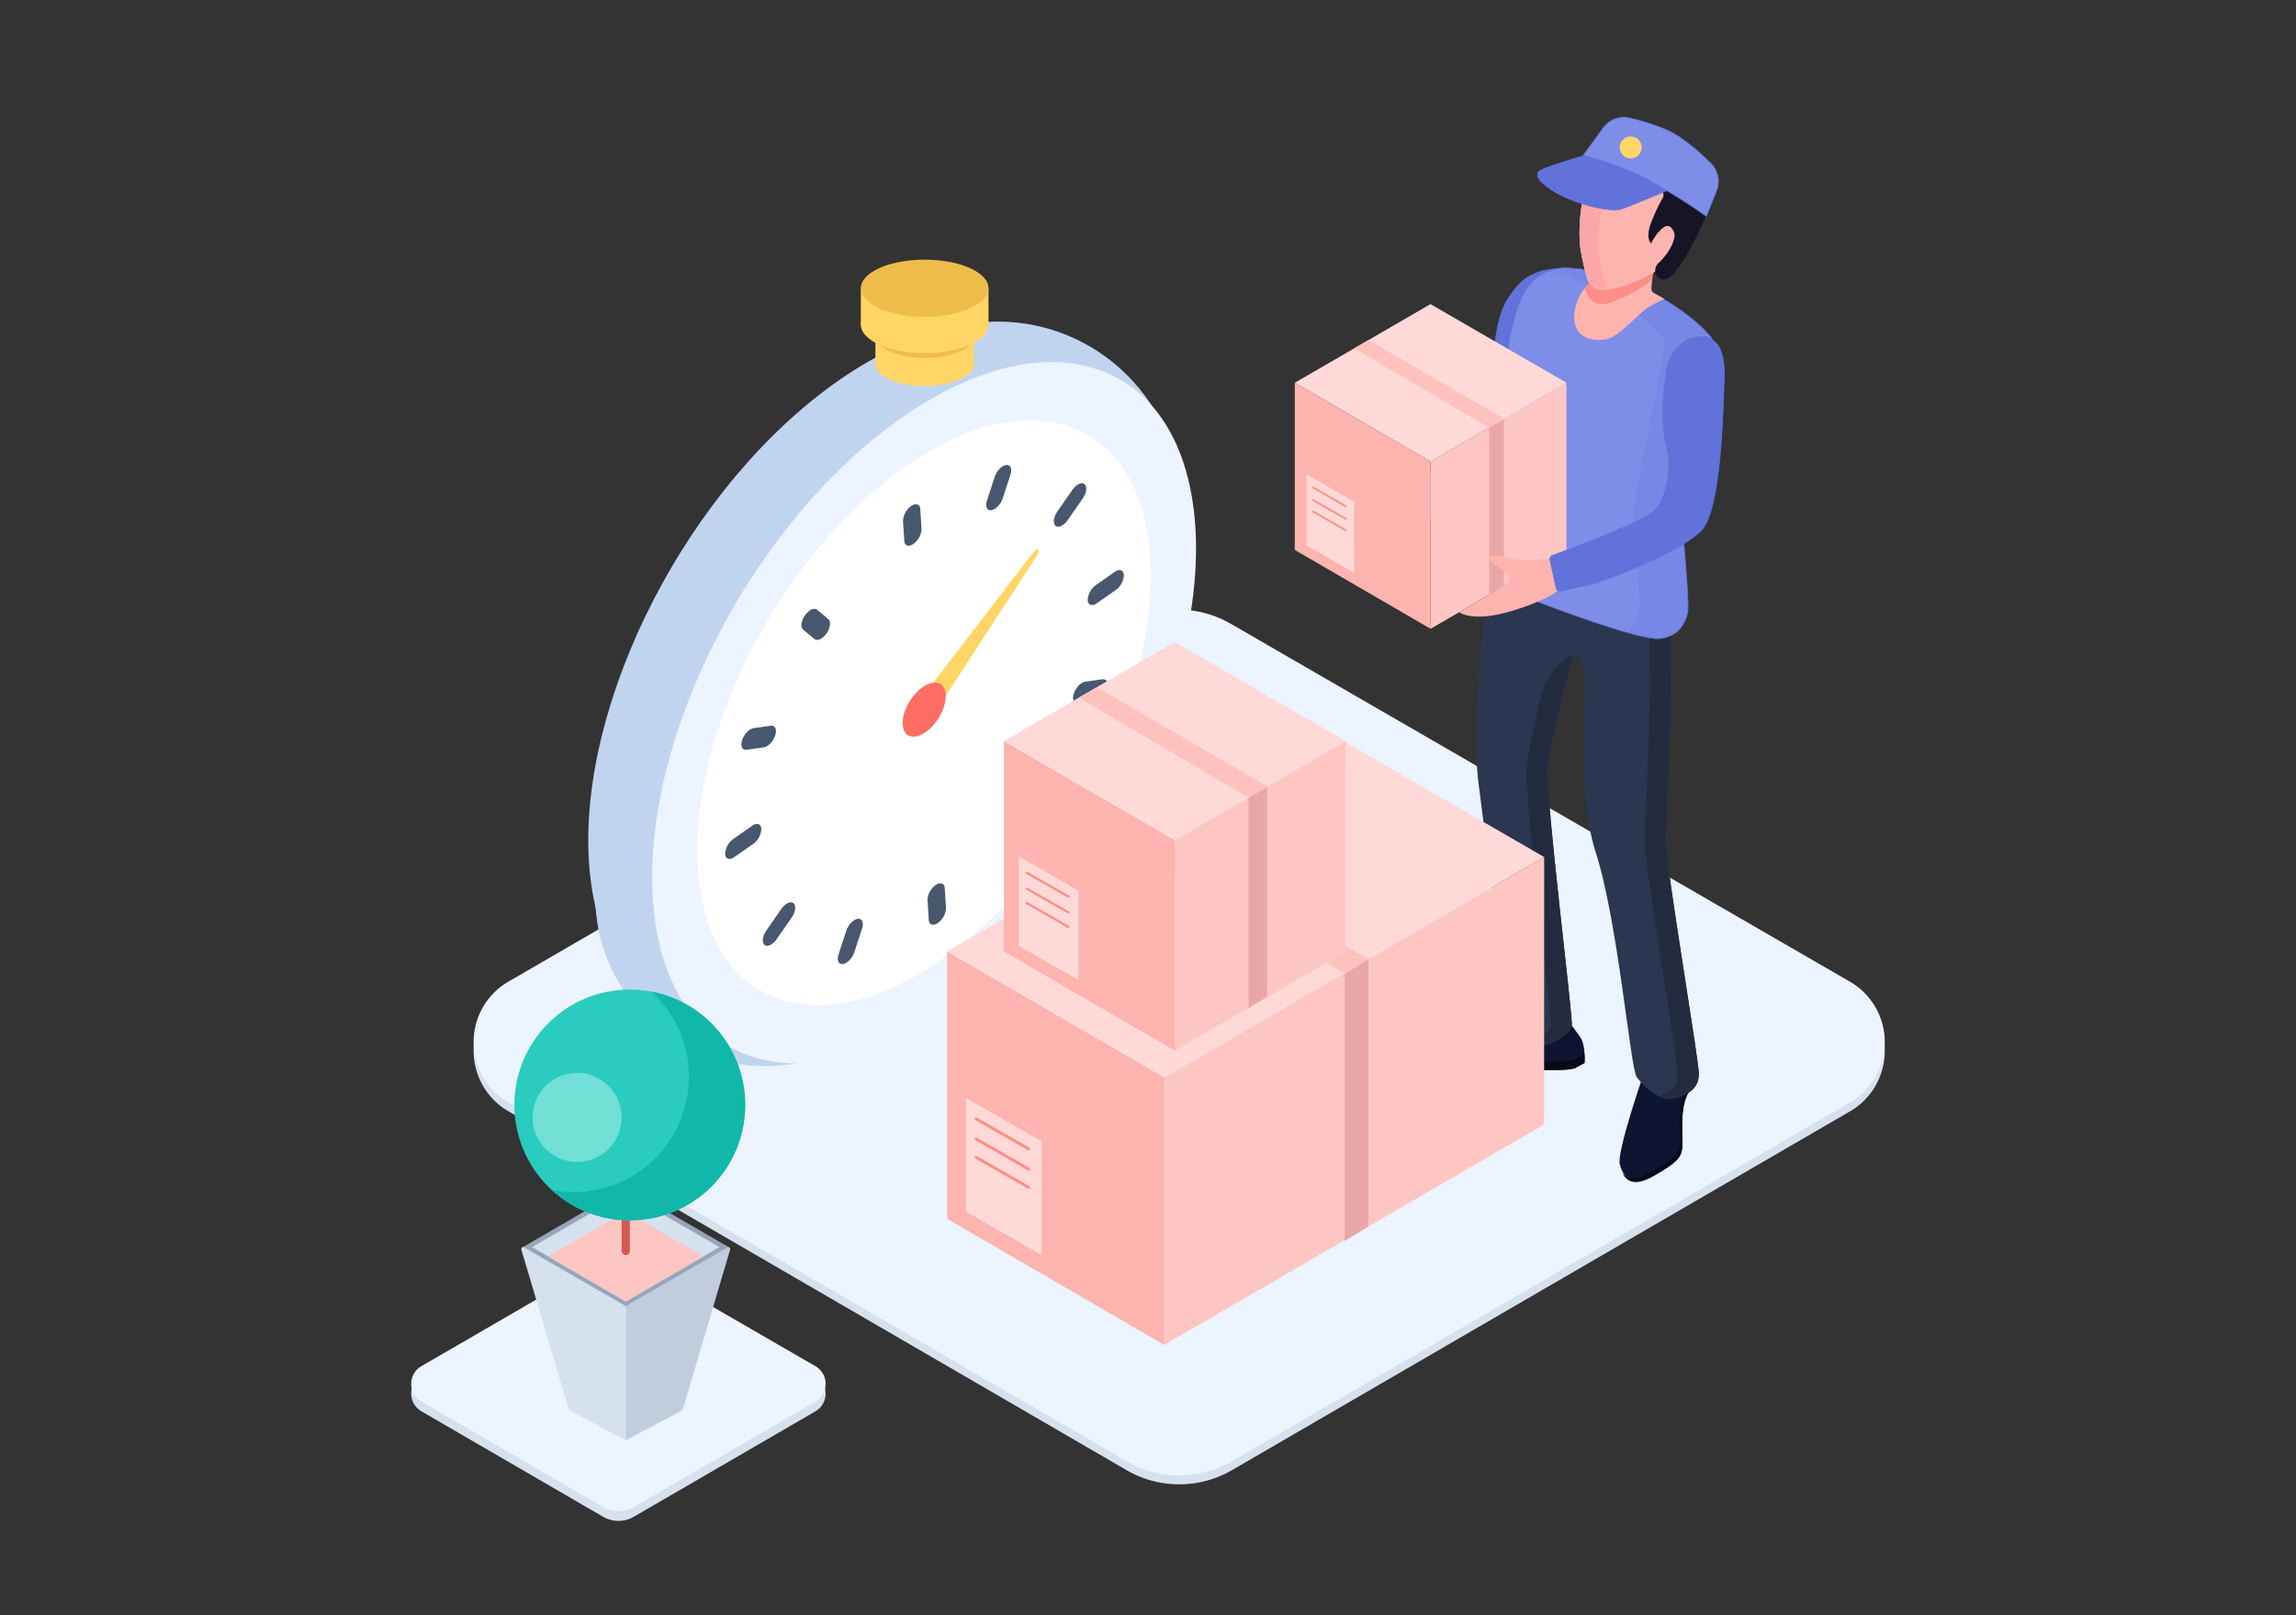 <svg xmlns="http://www.w3.org/2000/svg" viewBox="0 0 800.014 562.565"><rect x="0" y="0" width="800.014" height="562.565" fill="#333333" stroke="none"/><title>Cover_reschedule</title><g id="Layer_2" data-name="Layer 2"><g id="Layer_6" data-name="Layer 6"><rect width="800.014" height="562.565" fill="none" opacity="0.58"/><path d="M429.251,512.119l215.373-124.998a24.31,24.31,0,0,0-.039-42.074L428.807,220.354a36.554,36.554,0,0,0-36.622.025l-215.041,124.656a24.31,24.31,0,0,0-.011,42.057L392.553,512.119A36.554,36.554,0,0,0,429.251,512.119Z" fill="#d6e1ee"/><path d="M429.251,509.027l215.373-124.998a24.31,24.31,0,0,0-.039-42.074L428.807,217.262a36.554,36.554,0,0,0-36.622.025l-215.041,124.656a24.31,24.31,0,0,0-.011,42.057L392.553,509.027A36.554,36.554,0,0,0,429.251,509.027Z" fill="#ebf4ff"/><path d="M490.355,182.096a1.427,1.427,0,0,1-1.383-1.122l-2.123-9.801a1.416,1.416,0,0,1,.919-1.643c6.352-2.167,29.279-11.053,34.369-14.634,1.948-1.372,1.608-2.717.789-5.968a69.78,69.78,0,0,1-2.271-15.606c-.692-16.146,1.931-23.649,3.964-27.89.026-.045,2.998-5.298,6.567-8.135.165-.13.391-.286.657-.455a20.734,20.734,0,0,1,9.381-3.099c1.612-.135,3.086-.199,4.503-.199q.97,0,1.957.043a.566.566,0,0,1,.43.175c.37.424.249,1.757.028,4.177-.198,2.18-.47,5.166-.595,9.397l-.044,1.548c-.344,12.203-1.257,44.617-7.718,51.764-6.604,7.307-33.255,17.905-39.804,19.261-4.11.85-7.576,1.707-9.277,2.142A1.426,1.426,0,0,1,490.355,182.096Z" fill="#6172da"/><path d="M545.731,93.42v.25c.657,0,1.312.014,1.949.043a.43.43,0,0,1,.341.133c.335.384.208,1.776-.002,4.084-.199,2.181-.47,5.169-.595,9.405l-.044,1.537c-.343,12.193-1.254,44.581-7.686,51.694-6.591,7.291-33.198,17.869-39.736,19.222-4.109.85-7.58,1.708-9.282,2.143a1.288,1.288,0,0,1-1.581-.982L486.971,171.146a1.29,1.29,0,0,1,.838-1.497c6.355-2.168,29.299-11.061,34.399-14.651,2.019-1.421,1.673-2.791.839-6.1a69.697,69.697,0,0,1-2.266-15.582c-.331-7.72-.282-19.004,3.944-27.815.03-.052,2.987-5.282,6.539-8.105a7.777,7.777,0,0,1,.647-.448,20.617,20.617,0,0,1,9.323-3.08c1.609-.134,3.08-.199,4.496-.199v-.25m0,0c-1.53,0-3.03.076-4.517.2a20.797,20.797,0,0,0-9.437,3.118,8.067,8.067,0,0,0-.669.463c-3.631,2.885-6.601,8.178-6.601,8.178-2.239,4.667-4.64,12.481-3.977,27.948.718,16.731,5.122,18.942,1.533,21.467-5.069,3.567-27.936,12.435-34.336,14.618a1.536,1.536,0,0,0-1.002,1.787l2.124,9.802a1.538,1.538,0,0,0,1.887,1.172c1.863-.476,5.25-1.308,9.271-2.14,6.15-1.272,33.084-11.792,39.871-19.299s7.476-42.575,7.794-53.392c.318-10.816,1.628-13.806.018-13.878q-.99-.044-1.96-.043Z" fill="#6172da"/><path d="M572.651,374.303s-9.463,27.13-8.242,31.353,3.666,8.05,11.811,3.431,9.503-6.466,9.911-9.37-.95-12.758,1.629-18.433,3.666-11.217,3.258-14.121S572.651,374.303,572.651,374.303Z" fill="#0e1531"/><path d="M591.018,367.731c-.047-.331-.35-.412-.833-.313.066,3.075-1.04,8.001-3.332,13.042-2.58,5.675-1.222,15.53-1.629,18.433s-1.765,4.751-9.911,9.37c-5.402,3.063-8.288,2.403-9.982.385,1.513,2.99,4.376,4.699,10.888,1.007,8.146-4.619,9.504-6.466,9.911-9.37s-.951-12.758,1.629-18.433C590.34,376.177,591.426,370.634,591.018,367.731Z" fill="#060a16"/><path d="M526.985,359.082s-5.498,8.994-11.608,11.336-9.673,3.869-10.691,6.007-.916,4.073,2.851,4.684,9.317.713,13.135-.916,12.32-8.146,13.542-8.655a7.895,7.895,0,0,1,2.647-.509v1.731s10.216.305,12.252-.849,2.987-1.611,2.987-1.611.475-6.128-1.425-8.911-3-4.121-3-4.121Z" fill="#0e1531"/><path d="M552.101,367.196s-.951.457-2.987,1.61-12.252.849-12.252.849a7.895,7.895,0,0,0-2.647.509c-1.222.509-9.724,7.026-13.542,8.655s-9.368,1.527-13.135.916c-2.086-.338-3.022-1.09-3.293-2.049-.367,1.603.288,2.937,3.293,3.424,3.767.611,9.317.713,13.135-.916s12.32-8.146,13.542-8.655a7.895,7.895,0,0,1,2.647-.509v1.731s10.216.305,12.252-.849,2.987-1.61,2.987-1.61a27.423,27.423,0,0,0,.01-3.215C552.106,367.151,552.101,367.196,552.101,367.196Z" fill="#060a16"/><path d="M520.619,183.739s-8.855,63.829-5.411,89.409,9.839,85.105,12.298,87.073,6.395,4.673,10.331,3.935,9.347-4.181,9.839-6.887-9.101-78.71-8.363-89.04,8.866-40.269,8.866-40.269,1.219-.315,3.433,3.374-3.321,41.692,4.427,65.674,12.052,75.266,14.266,78.218,7.871,8.855,13.282,7.379,8.363-3.935,8.363-8.609-11.929-75.143-11.56-81.415,2.214-51.284,1.845-57.926.369-34.682.369-34.682Z" fill="#2b3650"/><path d="M539.313,268.229c.41-5.745,3.106-17.552,5.418-26.905,1.384-5.494,3.447-13.365,3.447-13.365h0a22.195,22.195,0,0,0-11.089,14.219c-2.059,8.288-4.716,19.863-5.158,26.05-.738,10.331,8.855,86.335,8.363,89.041-.4,2.202-4.059,4.892-7.529,6.216a9.031,9.031,0,0,0,5.071.672c3.936-.738,9.347-4.181,9.839-6.887C548.168,354.563,538.575,278.559,539.313,268.229Z" fill="#232c3f"/><path d="M580.39,292.579c.369-6.272,2.214-51.284,1.845-57.925s.369-34.682.369-34.682l-61.984-16.234s-.092.664-.252,1.867l54.854,14.367s-.738,28.04-.369,34.682c.369,6.641-1.476,51.653-1.845,57.925-.369,6.272,11.561,76.742,11.561,81.416,0,4.065-2.237,6.453-6.38,7.977a7.952,7.952,0,0,0,5.398.632c5.411-1.476,8.363-3.936,8.363-8.609S580.02,298.852,580.39,292.579Z" fill="#232c3f"/><path d="M577.59,222.454c-8.316,0-41.149-12.421-46.669-14.835-4.819-2.109-12.901-9.185-13.599-9.8.259-2.614,7.764-78.164,9.001-81.879.293-.876.569-1.979.89-3.258,1.077-4.297,2.553-10.182,6.293-14.085l.397-.415a15.721,15.721,0,0,1,11.294-4.829q.343,0,.688.016a64.619,64.619,0,0,1,22.897,5.256c15.411,6.781,24.552,15.165,27.522,19.05,1.383,1.808-1.704,16.663-4.689,31.03-2.94,14.152-5.981,28.787-5.516,33.908.951,10.461,2.544,27.969,1.911,30.818-1.202,5.408-4.484,8.434-9.753,8.991A6.381,6.381,0,0,1,577.59,222.454Z" fill="#7e8de8"/><path d="M545.199,93.229v.25q.34,0,.681.015a64.504,64.504,0,0,1,22.854,5.246c15.39,6.772,24.51,15.136,27.472,19.011,1.348,1.762-1.733,16.59-4.712,30.929-2.942,14.162-5.985,28.805-5.516,33.968.95,10.448,2.539,27.934,1.912,30.758-1.189,5.35-4.434,8.342-9.644,8.893a6.298,6.298,0,0,1-.654.031c-8.302,0-41.104-12.412-46.62-14.825-4.709-2.06-12.563-8.897-13.518-9.736.356-3.583,7.764-78.112,8.99-81.788.293-.881.571-1.987.892-3.268,1.073-4.283,2.543-10.149,6.262-14.029l.398-.415a15.598,15.598,0,0,1,11.205-4.79v-.25m0,0a15.769,15.769,0,0,0-11.385,4.867l-.398.415c-4.878,5.09-5.938,13.573-7.21,17.391-1.272,3.818-9.014,81.97-9.014,81.97s8.589,7.635,13.679,9.862c4.947,2.164,38.142,14.846,46.72,14.846a6.518,6.518,0,0,0,.681-.032c7.317-.774,9.226-6.225,9.862-9.088.636-2.863-.955-20.36-1.909-30.858-.955-10.498,12.937-61.398,10.18-65.003-2.757-3.605-11.665-12.089-27.57-19.087A64.569,64.569,0,0,0,545.89,93.244q-.346-.015-.692-.015Z" fill="#6172da"/><g opacity="0.23"><path d="M596.404,117.599c-2.757-3.605-11.665-12.089-27.571-19.087A64.571,64.571,0,0,0,545.89,93.244a15.715,15.715,0,0,0-6.848,1.255,62.374,62.374,0,0,1,12.74,4.013c15.906,6.999,24.814,15.482,27.571,19.087s-11.134,54.505-10.18,65.003,2.545,27.995,1.909,30.858a11.697,11.697,0,0,1-4.156,6.981c5.102,1.437,9.303,2.323,11.345,2.107,7.317-.774,9.226-6.225,9.862-9.088s-.954-20.36-1.909-30.858S599.161,121.204,596.404,117.599Z" fill="#6172da"/></g><polygon points="545.8 191.572 498.478 219.038 498.478 160.792 545.8 133.327 545.8 191.572" fill="#fec6c3"/><polygon points="524.031 204.097 518.888 207.252 518.888 149.007 524.031 145.852 524.031 204.097" fill="#e8a7a6"/><polygon points="451.156 191.572 498.478 219.038 498.478 160.792 451.156 133.327 451.156 191.572" fill="#fdb3ae"/><polygon points="455.263 190.018 471.826 199.508 471.826 174.749 455.263 165.259 455.263 190.018" fill="#fed9d7"/><polygon points="498.498 160.792 545.822 133.327 498.426 105.937 451.176 133.327 498.498 160.792" fill="#fed9d7"/><polygon points="518.888 149.007 524.031 145.852 476.847 118.434 471.826 121.344 518.888 149.007" fill="#fec2be"/><path d="M468.92,176.673a.317.317,0,0,1-.158-.042l-11.418-6.541a.318.318,0,0,1,.316-.552l11.418,6.541a.318.318,0,0,1-.158.594Z" fill="#fd8e87"/><path d="M468.92,181.058a.317.317,0,0,1-.158-.042l-11.418-6.541a.318.318,0,0,1-.118-.434.314.314,0,0,1,.434-.118l11.418,6.541a.318.318,0,0,1-.158.594Z" fill="#fd8e87"/><path d="M468.92,185.052a.317.317,0,0,1-.158-.042l-11.418-6.541a.318.318,0,0,1-.118-.434.314.314,0,0,1,.434-.118l11.418,6.541a.318.318,0,0,1-.158.594Z" fill="#fd8e87"/><path d="M541.223,194.577s-11.028,1.06-14.528,0a20.777,20.777,0,0,0-5.991-1.06c-1.034-.08-1.909.439-1.511,1.532s1.829,1.968,3.897,3.24,3.817,3.022,2.465,4.533-17.099,10.419-17.099,10.419,4.056,3.499,16.781,0,17.894-7.635,17.894-7.635Z" fill="#fdb3ae"/><path d="M577.48,102.738c-.064-.034-.127-.068-.192-.102-.336-.178-.659-.348-.929-.484-1.257-.633-.911-2.247-.752-3.997s1.074-8.788,1.074-8.788l-10.074,4.136-.364,4.205c-2.452-.908-4.799-1.662-7.002-2.285a15.927,15.927,0,0,0-7.705,5.8c-2.705,3.927-4.679,10.955-1.074,14.766,2.469,2.61,6.648,2.753,9.263,2.148,2.821-.653,5.102-2.718,9.665-6.846,2.313-2.092,2.962-2.977,5.034-4.283,0,0,1.199-.756,5.521-2.919C579.943,104.089,578.657,103.368,577.48,102.738Z" fill="#fdb3ae"/><path d="M543.59,205.98a1.425,1.425,0,0,1-1.38-1.121l-2.124-9.802a1.417,1.417,0,0,1,.921-1.643c6.352-2.167,29.278-11.053,34.367-14.634,5.562-3.914,6.969-16.392,5.616-21.66-2.697-10.504-1.364-20.46-.647-25.809.086-.645.164-1.228.227-1.743a14.845,14.845,0,0,1,6.391-10.674,7.045,7.045,0,0,1,2.833-1.226l1.03-.137a24.723,24.723,0,0,1,2.888-.294,3.718,3.718,0,0,1,1.894.472c1.524.79,5.494,2.848,5.182,13.511L600.742,132.765c-.344,12.204-1.258,44.621-7.718,51.768-6.606,7.308-33.257,17.906-39.805,19.262-3.88.803-7.187,1.607-9.277,2.141A1.436,1.436,0,0,1,543.59,205.98Z" fill="#6172da"/><path d="M593.711,117.363h0a3.652,3.652,0,0,1,1.865.473c1.476.764,5.396,2.795,5.084,13.382l-.044,1.537c-.343,12.193-1.254,44.581-7.686,51.694-6.59,7.29-33.198,17.869-39.737,19.222-4.115.851-7.582,1.708-9.282,2.143a1.288,1.288,0,0,1-1.581-.982l-2.124-9.802a1.291,1.291,0,0,1,.839-1.497c6.355-2.168,29.3-11.062,34.399-14.65,2.57-1.808,4.526-5.565,5.508-10.579a28.779,28.779,0,0,0,.158-11.214c-2.692-10.484-1.359-20.426-.644-25.767.086-.643.164-1.224.226-1.739a14.717,14.717,0,0,1,6.335-10.585,6.897,6.897,0,0,1,2.779-1.206l1.032-.137a24.555,24.555,0,0,1,2.871-.294m0-.25a37.612,37.612,0,0,0-3.935.433,7.189,7.189,0,0,0-2.885,1.245,15.007,15.007,0,0,0-6.445,10.763c-.59,4.875-2.599,15.827.423,27.598,1.268,4.939.159,17.497-5.567,21.526-5.069,3.567-27.935,12.434-34.335,14.618a1.536,1.536,0,0,0-1.002,1.787l2.124,9.802a1.537,1.537,0,0,0,1.887,1.172c1.862-.476,5.25-1.308,9.271-2.14,6.15-1.273,33.085-11.792,39.872-19.3s7.476-42.575,7.794-53.392c.318-10.816-3.817-12.884-5.249-13.626a3.844,3.844,0,0,0-1.95-.486Z" fill="#6172da"/><path d="M554.501,57.564s-5.561,15.537-3.767,29.29a90.49,90.49,0,0,0,2.152,9.582,6.046,6.046,0,0,0,7.099,4.625c.837-.164,1.789-.37,2.872-.627a45.242,45.242,0,0,0,14.492-6.273s17.634-13.451,12.772-21.659S554.501,57.564,554.501,57.564Z" fill="#fdb3ae"/><path d="M576.68,89.367l-10.074,4.136-.364,4.205c-2.452-.908-4.799-1.662-7.002-2.285a16.208,16.208,0,0,0-7.089,5.005c.225.555.43,1.069.589,1.511a6.046,6.046,0,0,0,7.631,3.682c.809-.269,1.727-.595,2.769-.989a46.631,46.631,0,0,0,12.541-7.19C575.947,95.009,576.68,89.367,576.68,89.367Z" fill="#fd8e87"/><path d="M554.501,57.564s-5.561,15.537-3.767,29.29a90.49,90.49,0,0,0,2.152,9.582,6.046,6.046,0,0,0,7.099,4.625c.837-.164,1.789-.37,2.872-.627a45.242,45.242,0,0,0,14.492-6.273s17.634-13.451,12.772-21.659S554.501,57.564,554.501,57.564Z" fill="#fdb3ae"/><path d="M559.488,99.829a90.524,90.524,0,0,1-2.153-9.582c-1.794-13.752,3.767-29.29,3.767-29.29s14.179,3.105,24.805,7.667C576.029,62.278,554.501,57.564,554.501,57.564s-5.561,15.537-3.767,29.29a90.458,90.458,0,0,0,2.152,9.582,6.042,6.042,0,0,0,7.028,4.632A6.069,6.069,0,0,1,559.488,99.829Z" fill="#fca7a7"/><path d="M579.355,68.946a2.07,2.07,0,0,0-1.525-3.049c-5.632-.798-15.586-1.65-21.317-5.852-7.641-5.604.771-11.033.771-11.033s16.959-3.54,25.639-.883,14.8,11.532,13.836,19.026-10.041,25.03-14.277,28.886-7.709-1.652-4.477-4.537,6.285-8.293,5.265-10.625-2.401-3.089-4.683-.742a16.612,16.612,0,0,0-3.238,4.645s-2.025-1.361-.247-6.633A62.314,62.314,0,0,1,579.355,68.946Z" fill="#171425"/><path d="M562.456,73.084c-4.564,0-11.441-1.995-15.899-3.849-5.126-2.133-10.729-5.922-10.845-8.326a1.799,1.799,0,0,1,1.163-1.656c2.186-1.166,14.489-4.885,14.613-4.922.148.021,19.536,1.704,22.933,3.789,3.132,1.924,5.827,7.484,6.238,8.362-1.346.559-13.493,5.598-15.476,6.251a8.93,8.93,0,0,1-2.728.351Z" fill="#6172da"/><path d="M551.478,54.464c1.079.094,19.587,1.743,22.876,3.763,2.985,1.833,5.581,7.026,6.136,8.191-1.827.758-13.417,5.562-15.346,6.198a8.803,8.803,0,0,1-2.689.344c-4.548,0-11.404-1.99-15.85-3.84-5.091-2.117-10.655-5.861-10.769-8.216-.03-.626.329-1.13,1.098-1.541,2.108-1.124,13.714-4.647,14.544-4.899M551.452,54.211s-12.414,3.746-14.636,4.932c-4.37,2.331,3.844,7.775,9.692,10.208,4.711,1.96,11.48,3.859,15.946,3.859a9.063,9.063,0,0,0,2.768-.357c2.118-.698,15.605-6.304,15.605-6.304s-2.881-6.409-6.342-8.534S551.452,54.211,551.452,54.211Z" fill="#6172da"/><path d="M594.578,75.347a232.282,232.282,0,0,0-20.096-12.597c-9.523-5.199-21.229-8.22-22.82-8.616l6.896-9.529a9.036,9.036,0,0,1,9.408-3.477A80.859,80.859,0,0,1,580.41,45.082c5.425,2.268,11.523,7.64,15.684,11.747a8.962,8.962,0,0,1,2.005,9.74Z" fill="#7e8de8"/><path d="M565.864,41.006a9.007,9.007,0,0,1,2.075.243,81.971,81.971,0,0,1,12.423,3.948c5.405,2.259,11.491,7.621,15.644,11.721a8.837,8.837,0,0,1,1.978,9.604l-3.463,8.631a232.467,232.467,0,0,0-19.978-12.514c-9.237-5.042-20.522-8.038-22.671-8.582l6.788-9.38a8.914,8.914,0,0,1,7.205-3.672m0-.25a9.132,9.132,0,0,0-7.407,3.776L551.452,54.211s12.679,3.031,22.971,8.649a230.875,230.875,0,0,1,20.211,12.681l3.581-8.924a9.109,9.109,0,0,0-2.034-9.875c-4.005-3.954-10.213-9.471-15.724-11.774a82.355,82.355,0,0,0-12.461-3.961,9.237,9.237,0,0,0-2.132-.25Z" fill="#6172da"/><circle cx="568.195" cy="51.337" r="3.817" fill="#ffd665"/><path d="M393.753,165.172c6.527,55.149-30.274,131.339-82.196,170.174s-99.305,25.611-105.832-29.538,30.274-131.339,82.196-170.174S387.226,110.023,393.753,165.172Z" fill="#c0d4ef"/><circle cx="266.63" cy="312.142" r="59.229" fill="#c0d4ef"/><circle cx="347.613" cy="175.905" r="63.884" fill="#c0d4ef"/><path d="M415.996,177.95c6.527,55.149-30.274,131.339-82.196,170.174s-99.305,25.611-105.832-29.538,30.274-131.339,82.196-170.174S409.469,122.801,415.996,177.95Z" fill="#ebf4ff"/><path d="M400.407,189.61c5.445,46.005-25.254,109.561-68.567,141.957s-82.839,21.364-88.283-24.64,25.254-109.561,68.567-141.957S394.962,143.605,400.407,189.61Z" fill="#fff"/><ellipse cx="322.191" cy="126.794" rx="17.157" ry="7.683" fill="#ffd665"/><rect x="305.034" y="117.017" width="34.313" height="9.778" fill="#ffd665"/><ellipse cx="322.191" cy="117.017" rx="17.157" ry="7.683" fill="#eebc4a"/><ellipse cx="322.191" cy="113.077" rx="22.239" ry="9.959" fill="#ffd665"/><rect x="299.951" y="100.403" width="44.479" height="12.674" fill="#ffd665"/><ellipse cx="322.191" cy="100.403" rx="22.239" ry="9.959" fill="#eebc4a"/><path d="M318.297,189.455h0c-1.66,1.162-3.096.698-3.208-1.037l-.444-6.875a6.766,6.766,0,0,1,2.802-5.245h0c1.66-1.162,3.096-.698,3.208,1.037l.444,6.875A6.766,6.766,0,0,1,318.297,189.455Z" fill="#47576e"/><path d="M326.827,321.489h0c-1.66,1.162-3.096.698-3.208-1.037l-.444-6.875a6.766,6.766,0,0,1,2.802-5.245h0c1.66-1.162,3.096-.698,3.208,1.037l.444,6.875A6.766,6.766,0,0,1,326.827,321.489Z" fill="#47576e"/><path d="M379.003,209.082h0a6.766,6.766,0,0,1,2.802-5.245l6.577-4.604c1.66-1.162,3.096-.698,3.208,1.037h0a6.766,6.766,0,0,1-2.802,5.245l-6.577,4.604C380.552,211.282,379.115,210.817,379.003,209.082Z" fill="#47576e"/><path d="M252.683,297.517h0a6.766,6.766,0,0,1,2.802-5.245l6.577-4.604c1.66-1.162,3.096-.698,3.208,1.037h0a6.766,6.766,0,0,1-2.802,5.245l-6.577,4.604C254.231,299.716,252.795,299.252,252.683,297.517Z" fill="#47576e"/><path d="M345.413,177.727h0c-1.519.213-2.199-1.299-1.519-3.376l2.692-8.231c.679-2.077,2.461-3.934,3.98-4.146h0c1.519-.213,2.199,1.299,1.519,3.376l-2.692,8.231C348.713,175.657,346.931,177.514,345.413,177.727Z" fill="#47576e"/><path d="M293.708,335.813h0c-1.519.213-2.199-1.299-1.519-3.376l2.692-8.231c.679-2.077,2.461-3.934,3.98-4.146h0c1.519-.213,2.199,1.299,1.519,3.376l-2.692,8.231C297.009,333.744,295.227,335.601,293.708,335.813Z" fill="#47576e"/><path d="M374.163,241.605h0c.679-2.077,2.461-3.934,3.98-4.146l6.017-.843c1.519-.213,2.199,1.299,1.519,3.376h0c-.679,2.077-2.461,3.934-3.98,4.146l-6.017.843C374.164,245.194,373.484,243.682,374.163,241.605Z" fill="#47576e"/><path d="M258.594,257.795h0c.679-2.077,2.461-3.934,3.98-4.146l6.017-.843c1.519-.213,2.199,1.299,1.519,3.376h0c-.679,2.077-2.461,3.934-3.98,4.146l-6.017.843C258.595,261.384,257.915,259.872,258.594,257.795Z" fill="#47576e"/><path d="M367.791,183.177h0c-.996-.825-.723-3.049.61-4.967l5.28-7.601c1.333-1.918,3.22-2.804,4.216-1.979h0c.996.825.723,3.049-.61,4.967l-5.28,7.601C370.674,183.116,368.787,184.002,367.791,183.177Z" fill="#47576e"/><path d="M266.377,329.157h0c-.996-.825-.723-3.049.61-4.967l5.28-7.601c1.333-1.918,3.22-2.804,4.216-1.979h0c.996.825.723,3.049-.61,4.967L270.593,327.178C269.26,329.096,267.373,329.982,266.377,329.157Z" fill="#47576e"/><path d="M356.258,277.162h0c1.333-1.918,3.22-2.804,4.216-1.979l3.946,3.27c.996.825.723,3.049-.61,4.967h0c-1.333,1.918-3.22,2.804-4.216,1.979l-3.946-3.27C354.652,281.304,354.925,279.081,356.258,277.162Z" fill="#47576e"/><path d="M280.463,214.367h0c1.333-1.918,3.22-2.804,4.216-1.979l3.946,3.27c.996.825.723,3.049-.61,4.967h0c-1.333,1.918-3.22,2.804-4.216,1.979l-3.946-3.27C278.857,218.509,279.13,216.285,280.463,214.367Z" fill="#47576e"/><path d="M320.924,243.345l39.332-51.206c1.137-1.48,2.284-.471,1.258,1.105L325.347,248.763Z" fill="#ffd665"/><path d="M329.516,241.947c.279,4.323-2.847,10.176-6.984,13.072s-7.716,1.738-7.995-2.585,2.847-10.176,6.984-13.072S329.237,237.624,329.516,241.947Z" fill="#ff6c62"/><polygon points="538.021 391.71 405.683 468.48 405.683 375.318 538.056 298.547 538.021 391.71" fill="#fec6c3"/><polygon points="476.805 427.24 468.579 432.286 468.579 339.124 476.805 334.078 476.805 427.24" fill="#e8a7a6"/><polygon points="329.992 424.55 405.683 468.48 405.683 375.318 329.992 331.389 329.992 424.55" fill="#fdb3ae"/><polygon points="336.562 422.065 363.053 437.243 363.053 397.641 336.562 382.463 336.562 422.065" fill="#fed9d7"/><polygon points="405.715 375.318 538.056 298.547 462.247 254.739 330.025 331.389 405.715 375.318" fill="#fed9d7"/><polygon points="468.579 339.124 476.805 334.078 401.336 290.223 393.305 294.878 468.579 339.124" fill="#fec2be"/><path d="M358.405,400.719a.506.506,0,0,1-.252-.068l-18.262-10.463a.508.508,0,0,1,.505-.882l18.262,10.463a.509.509,0,0,1-.252.95Z" fill="#fd8e87"/><path d="M358.405,407.733a.506.506,0,0,1-.252-.068l-18.262-10.463a.508.508,0,0,1-.189-.694.502.502,0,0,1,.694-.189l18.262,10.463a.509.509,0,0,1-.252.95Z" fill="#fd8e87"/><path d="M358.405,414.122a.506.506,0,0,1-.252-.068l-18.262-10.463a.508.508,0,0,1-.189-.694.502.502,0,0,1,.694-.189l18.262,10.463a.509.509,0,0,1-.252.95Z" fill="#fd8e87"/><polygon points="468.927 331.43 409.367 365.998 409.367 292.691 468.927 258.123 468.927 331.43" fill="#fec6c3"/><polygon points="441.528 347.195 435.055 351.165 435.055 277.858 441.528 273.887 441.528 347.195" fill="#e8a7a6"/><polygon points="349.808 331.43 409.367 365.998 409.367 292.691 349.808 258.123 349.808 331.43" fill="#fdb3ae"/><polygon points="354.977 329.475 375.823 341.418 375.823 310.256 354.977 298.313 354.977 329.475" fill="#fed9d7"/><polygon points="409.393 292.691 468.955 258.122 409.302 223.65 349.833 258.123 409.393 292.691" fill="#fed9d7"/><polygon points="435.055 277.858 441.528 273.887 382.142 239.378 375.823 243.041 435.055 277.858" fill="#fec2be"/><path d="M372.165,312.678a.399.399,0,0,1-.199-.053l-14.37-8.233a.4.4,0,1,1,.397-.694l14.37,8.233a.4.4,0,0,1-.199.748Z" fill="#fd8e87"/><path d="M372.165,318.198a.399.399,0,0,1-.199-.053l-14.37-8.233a.4.4,0,0,1-.149-.546.395.395,0,0,1,.546-.149l14.37,8.233a.4.4,0,0,1-.199.748Z" fill="#fd8e87"/><path d="M372.165,323.224a.399.399,0,0,1-.199-.053l-14.37-8.233a.4.4,0,0,1-.149-.546.395.395,0,0,1,.546-.149l14.37,8.233a.4.4,0,0,1-.199.748Z" fill="#fd8e87"/><path d="M220.877,528.329l63.248-36.708a7.139,7.139,0,0,0-.012-12.356l-63.367-36.619a10.735,10.735,0,0,0-10.755.007l-63.151,36.608a7.139,7.139,0,0,0-.003,12.351l63.262,36.717A10.735,10.735,0,0,0,220.877,528.329Z" fill="#d6e1ee"/><path d="M220.877,524.952l63.248-36.708a7.139,7.139,0,0,0-.012-12.356l-63.367-36.619a10.735,10.735,0,0,0-10.755.007l-63.151,36.608a7.139,7.139,0,0,0-.003,12.351l63.262,36.717A10.735,10.735,0,0,0,220.877,524.952Z" fill="#ebf4ff"/><polygon points="218.047 455.61 254.232 434.609 217.992 413.667 181.864 434.61 218.047 455.61" fill="#96a5b8"/><polygon points="218.038 453.37 250.682 434.423 217.988 415.53 185.394 434.424 218.038 453.37" fill="#d6e1ee"/><polygon points="190.946 437.646 218.038 453.37 245.121 437.651 217.988 421.971 190.946 437.646" fill="#fec6c3"/><path d="M218.038,454.976l35.4-20.434a.666.666,0,0,1,.972.767l-16.366,55.129a1.957,1.957,0,0,1-.959,1.172L218.038,501.71Z" fill="#c1cddc"/><path d="M218.038,454.976,182.638,434.541a.666.666,0,0,0-.972.767l16.366,55.129a1.957,1.957,0,0,0,.959,1.172l19.047,10.1Z" fill="#d6e1ee"/><rect x="216.605" y="389.179" width="2.859" height="48.011" rx="1.429" ry="1.429" fill="#d45951"/><circle cx="219.434" cy="384.907" r="40.201" fill="#29ccbe"/><path d="M226.99,345.42a40.193,40.193,0,0,1-34.68,69.128,40.199,40.199,0,1,0,34.68-69.128Z" fill="#11b7a9"/><circle cx="201.08" cy="389.238" r="15.524" fill="#71dfd5"/></g></g></svg>
